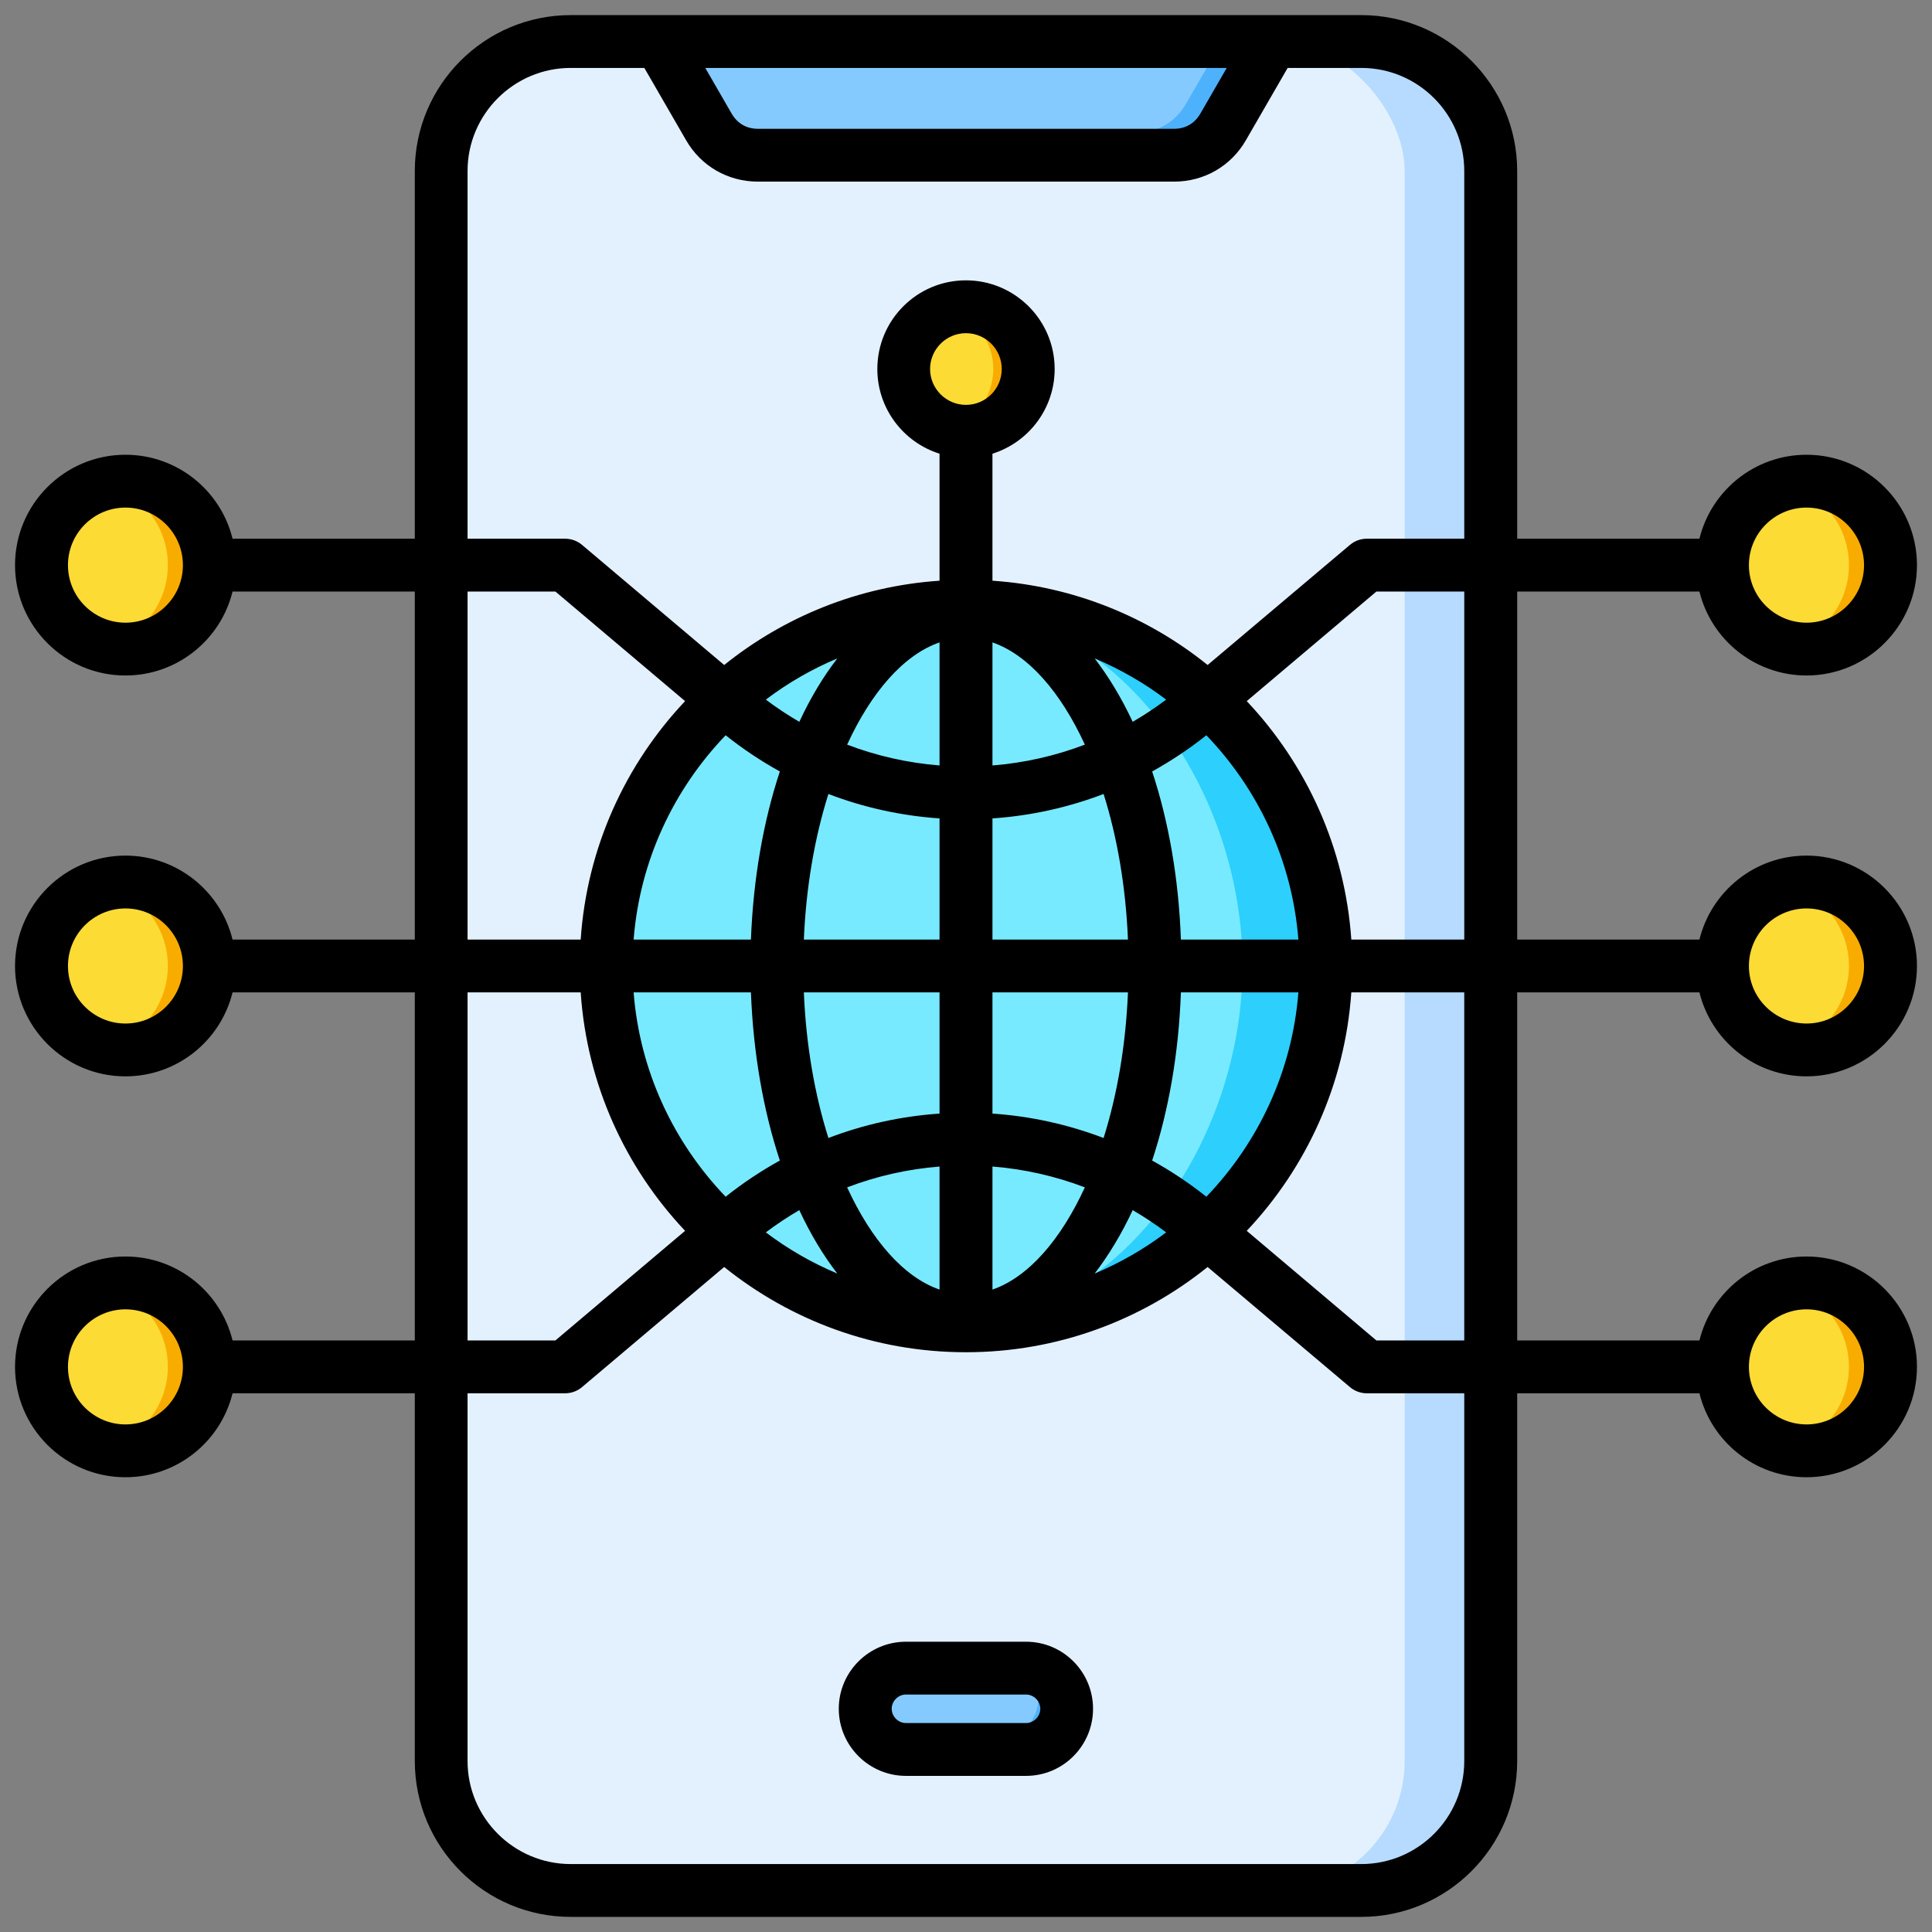 <svg id="Layer_1" viewBox="0 0 512 512" xmlns="http://www.w3.org/2000/svg" data-name="Layer 1"><rect x="0" y="0" width="512" height="512" fill="#808080" stroke="none"/><rect fill="#b6dbff" height="489.999" rx="34.316" width="278.141" x="116.91" y="10.982"/><rect fill="#e3f1ff" height="489.999" rx="34.316" width="255.341" x="116.91" y="10.982"/><path d="m174.759 10.982 13.058 22.617c2.762 4.784 7.505 7.522 13.029 7.522h110.269c5.524 0 10.267-2.738 13.029-7.522l13.058-22.617z" fill="#4eb1fc" fill-rule="evenodd"/><path d="m174.759 10.982 13.058 22.617c.275.476.57.931.882 1.366.732.103 1.482.156 2.247.156h110.27c5.524 0 10.267-2.738 13.029-7.522l9.593-16.616h-149.079z" fill="#85caff" fill-rule="evenodd"/><rect fill="#4eb1fc" height="21.55" rx="10.775" width="53.386" x="229.289" y="442.053"/><g fill-rule="evenodd"><path d="m240.064 442.053h31.45c2.241 1.978 3.661 4.869 3.661 8.075 0 5.927-4.849 10.775-10.775 10.775h-31.45c-2.241-1.978-3.661-4.869-3.661-8.075 0-5.927 4.849-10.775 10.775-10.775z" fill="#85caff"/><path d="m33.231 171.999c12.255 0 22.25-9.995 22.25-22.25s-9.995-22.25-22.25-22.25-22.25 9.995-22.25 22.25 9.996 22.25 22.25 22.25z" fill="#f9ac00"/><path d="m33.231 278.231c12.255 0 22.25-9.995 22.25-22.25s-9.995-22.25-22.25-22.25-22.25 9.995-22.25 22.25 9.996 22.25 22.25 22.25z" fill="#f9ac00"/><path d="m33.231 384.464c12.255 0 22.25-9.995 22.25-22.25s-9.995-22.25-22.25-22.25-22.25 9.995-22.25 22.25 9.996 22.25 22.25 22.25z" fill="#f9ac00"/><path d="m478.731 171.999c12.255 0 22.25-9.995 22.25-22.25s-9.995-22.25-22.25-22.25-22.25 9.995-22.25 22.25 9.995 22.25 22.25 22.25z" fill="#f9ac00"/><path d="m478.731 278.231c12.255 0 22.25-9.995 22.25-22.25s-9.995-22.25-22.25-22.25-22.25 9.995-22.25 22.25 9.995 22.25 22.25 22.25z" fill="#f9ac00"/><path d="m478.731 384.464c12.255 0 22.25-9.995 22.25-22.25s-9.995-22.25-22.25-22.25-22.25 9.995-22.25 22.25 9.995 22.25 22.25 22.25z" fill="#f9ac00"/><path d="m473.231 171.314c-9.628-2.448-16.75-11.174-16.75-21.564s7.122-19.116 16.75-21.564c9.628 2.448 16.75 11.175 16.75 21.564s-7.122 19.116-16.75 21.564z" fill="#fcdb35"/><path d="m473.231 277.546c-9.628-2.448-16.75-11.174-16.75-21.564s7.122-19.116 16.75-21.564c9.628 2.448 16.75 11.175 16.75 21.564s-7.122 19.116-16.75 21.564z" fill="#fcdb35"/><path d="m473.231 340.65c-9.628 2.448-16.75 11.174-16.75 21.564s7.122 19.116 16.75 21.564c9.628-2.448 16.75-11.175 16.75-21.564s-7.122-19.116-16.75-21.564z" fill="#fcdb35"/><path d="m255.981 114.278c9.088 0 16.5-7.412 16.5-16.5s-7.412-16.5-16.5-16.5-16.5 7.412-16.5 16.5 7.413 16.5 16.5 16.5z" fill="#f9ac00"/><path d="m251.356 113.621c-6.861-2-11.875-8.335-11.875-15.842s5.014-13.842 11.875-15.842c6.861 2 11.875 8.335 11.875 15.842s-5.014 13.842-11.875 15.842z" fill="#fcdb35"/></g><circle cx="255.981" cy="255.982" fill="#2dcffc" r="95.5"/><path d="m160.481 255.982c0-49.994 38.417-91.008 87.339-95.149 13.899.813 27.009 3.345 38.195 10.553 26.374 16.996 43.271 50.887 43.271 84.596s-16.897 67.6-43.271 84.596c-11.186 7.209-24.296 9.74-38.195 10.553-48.922-4.141-87.339-45.156-87.339-95.149z" fill="#78eaff" fill-rule="evenodd"/><path d="m27.731 171.314c-9.628-2.448-16.75-11.174-16.75-21.564s7.122-19.116 16.75-21.564c9.628 2.448 16.75 11.175 16.75 21.564s-7.122 19.116-16.75 21.564z" fill="#fcdb35" fill-rule="evenodd"/><path d="m27.731 277.546c-9.628-2.448-16.75-11.174-16.75-21.564s7.122-19.116 16.75-21.564c9.628 2.448 16.75 11.175 16.75 21.564s-7.122 19.116-16.75 21.564z" fill="#fcdb35" fill-rule="evenodd"/><path d="m27.731 340.65c-9.628 2.448-16.75 11.174-16.75 21.564s7.122 19.116 16.75 21.564c9.628-2.448 16.75-11.175 16.75-21.564s-7.122-19.116-16.75-21.564z" fill="#fcdb35" fill-rule="evenodd"/><path d="m271.93 456.623h-31.86c-2.025 0-3.76-1.73-3.76-3.779s1.735-3.771 3.76-3.771h31.86c2.024 0 3.76 1.721 3.76 3.771s-1.735 3.779-3.76 3.779zm236.085-94.367v-.044c-.012-16.12-13.166-29.227-29.257-29.227-13.737 0-25.257 9.489-28.39 22.249h-48.297v-92.24h48.297c3.133 12.76 14.653 22.251 28.39 22.251 16.091 0 29.245-13.109 29.257-29.23v-.044c-.012-16.109-13.166-29.227-29.257-29.227-13.737 0-25.257 9.5-28.39 22.251h-48.297v-92.231h48.297c3.133 12.76 14.653 22.249 28.39 22.249 16.091 0 29.245-13.107 29.257-29.227v-.044c-.012-16.12-13.166-29.228-29.257-29.228-13.737 0-25.257 9.489-28.39 22.249h-48.297v-97.449c0-22.78-18.557-41.308-41.308-41.308h-209.527c-22.799 0-41.308 18.528-41.308 41.308v97.45h-48.297c-3.133-12.76-14.653-22.249-28.39-22.249-16.147 0-29.257 13.12-29.257 29.25s13.111 29.25 29.257 29.25c13.737 0 25.257-9.489 28.39-22.249h48.297v92.231h-48.297c-3.133-12.751-14.653-22.251-28.39-22.251-16.147 0-29.257 13.131-29.257 29.249s13.111 29.252 29.257 29.252c13.737 0 25.257-9.492 28.39-22.251h48.297v92.24h-48.297c-3.133-12.76-14.653-22.249-28.39-22.249-16.147 0-29.257 13.119-29.257 29.25s13.111 29.25 29.257 29.25c13.737 0 25.257-9.49 28.39-22.249h48.297v97.449c0 22.78 18.509 41.311 41.308 41.311h209.527c22.751 0 41.308-18.531 41.308-41.311v-97.449h48.297c3.133 12.76 14.653 22.249 28.39 22.249 16.091 0 29.245-13.107 29.257-29.228zm-236.085 72.819h-31.86c-9.785 0-17.786 7.97-17.786 17.77s8.001 17.78 17.786 17.78h31.86c9.785 0 17.738-7.979 17.738-17.78s-7.953-17.77-17.738-17.77zm116.115 31.609v-97.449h-25.836c-1.639 0-3.23-.59-4.483-1.661l-37.693-31.808c-17.545 14.119-39.814 22.59-64.058 22.59s-46.513-8.471-64.058-22.59l-37.645 31.808c-1.253 1.072-2.844 1.661-4.531 1.661h-25.835v97.449c0 15.061 12.291 27.31 27.33 27.31h209.527c15.038 0 27.282-12.25 27.282-27.31zm-264.138-203.691h29.981c1.639 24.381 11.857 46.451 27.667 63.191l-34.367 29.049h-23.281zm0-106.23h23.281l34.367 29.039c-15.81 16.752-26.028 38.82-27.667 63.192h-29.981zm0-111.45c0-15.061 12.291-27.31 27.33-27.31h19.521l11.038 19.111c3.953 6.9 11.086 11.02 19.087 11.02h110.234c8.001 0 15.135-4.12 19.087-11.02l11.038-19.111h19.521c15.038 0 27.282 12.25 27.282 27.31v97.45h-25.836c-1.639 0-3.23.591-4.483 1.66l-37.693 31.81c-15.81-12.751-35.524-20.88-57.021-22.34v-33.661c9.544-2.99 16.485-11.921 16.485-22.44 0-12.959-10.556-23.499-23.522-23.499s-23.473 10.54-23.473 23.499c0 10.519 6.941 19.45 16.484 22.44v33.661c-21.497 1.459-41.211 9.589-57.069 22.34l-37.645-31.81c-1.253-1.069-2.844-1.66-4.531-1.66h-25.835v-97.449zm201.188-27.31-6.989 12.11c-1.542 2.63-3.952 4.02-6.989 4.02h-110.234c-3.036 0-5.446-1.39-6.989-4.02l-6.989-12.11zm62.95 230.991h-29.932c-1.687-24.371-11.906-46.44-27.715-63.192l34.367-29.039h23.281v92.231zm-87.87 71.7c3.037 1.779 6.025 3.748 8.869 5.899-5.784 4.379-12.146 8.051-18.943 10.911 3.711-4.85 7.134-10.491 10.074-16.81zm-88.351 0c2.94 6.318 6.315 11.959 10.074 16.81-6.796-2.86-13.159-6.532-18.943-10.911 2.844-2.15 5.832-4.12 8.869-5.899zm-12.821-57.701c.627 16.299 3.326 31.42 7.664 44.561-5.013 2.769-9.833 5.98-14.364 9.589-13.737-14.309-22.751-33.209-24.389-54.15zm-6.7-68.14c4.531 3.61 9.351 6.82 14.364 9.592-4.338 13.138-7.037 28.26-7.664 44.55h-31.089c1.639-20.932 10.652-39.841 24.389-54.141zm19.521-3.56c-3.036-1.77-6.025-3.739-8.869-5.889 5.784-4.38 12.146-8.061 18.943-10.911-3.76 4.85-7.134 10.491-10.074 16.801zm88.351 0c-2.94-6.309-6.362-11.95-10.074-16.801 6.796 2.851 13.159 6.532 18.943 10.911-2.844 2.15-5.832 4.119-8.869 5.889zm12.773 57.701c-.578-16.29-3.278-31.411-7.616-44.55 5.013-2.772 9.833-5.982 14.364-9.592 13.737 14.3 22.75 33.21 24.389 54.141h-31.138zm-49.936 46.12v-32.121h35.909c-.578 13.98-2.844 27.129-6.459 38.59-9.399-3.58-19.28-5.78-29.451-6.469zm0 46.639v-32.61c8.435.67 16.677 2.54 24.486 5.52-6.411 13.941-14.99 23.801-24.486 27.09zm-14.026-32.61v32.61c-9.495-3.289-18.075-13.149-24.486-27.09 7.809-2.981 16.051-4.85 24.486-5.52zm0-46.15v32.121c-10.17.689-20.099 2.89-29.45 6.469-3.615-11.45-5.929-24.611-6.507-38.59zm0-46.109v32.11h-35.957c.579-13.971 2.892-27.13 6.507-38.581 9.351 3.581 19.28 5.78 29.45 6.471zm0-46.641v32.611c-8.435-.671-16.677-2.54-24.486-5.52 6.411-13.939 14.99-23.799 24.486-27.09zm14.026 32.611v-32.611c9.496 3.291 18.075 13.152 24.486 27.09-7.809 2.981-16.051 4.85-24.486 5.52zm0 14.031c10.17-.691 20.051-2.89 29.451-6.471 3.615 11.451 5.88 24.61 6.459 38.581h-35.909v-32.11zm42.32 90.67c4.338-13.141 7.037-28.261 7.616-44.561h31.138c-1.639 20.941-10.652 39.84-24.389 54.15-4.531-3.609-9.351-6.819-14.364-9.589zm-49.357-200.26c-5.206 0-9.496-4.261-9.496-9.501s4.29-9.501 9.496-9.501c5.254 0 9.496 4.261 9.496 9.501s-4.242 9.501-9.496 9.501zm132.069 247.939h-23.281l-34.367-29.049c15.81-16.74 26.028-38.81 27.715-63.191h29.932v92.24zm90.713-8.249c8.387 0 15.231 6.841 15.231 15.249s-6.844 15.251-15.231 15.251c-8.435 0-15.28-6.841-15.28-15.251s6.844-15.249 15.28-15.249zm-445.516 30.5c-8.387 0-15.231-6.841-15.231-15.251s6.845-15.249 15.231-15.249c8.435 0 15.231 6.841 15.231 15.249s-6.796 15.251-15.231 15.251zm0-106.24c-8.387 0-15.231-6.841-15.231-15.251s6.845-15.249 15.231-15.249c8.435 0 15.231 6.85 15.231 15.249s-6.796 15.251-15.231 15.251zm0-106.229c-8.387 0-15.231-6.84-15.231-15.251s6.845-15.251 15.231-15.251c8.435 0 15.231 6.84 15.231 15.251s-6.796 15.251-15.231 15.251zm445.516-30.502c8.387 0 15.231 6.84 15.231 15.251s-6.844 15.251-15.231 15.251c-8.435 0-15.28-6.84-15.28-15.251s6.844-15.251 15.28-15.251zm0 106.231c8.387 0 15.231 6.85 15.231 15.249s-6.844 15.251-15.231 15.251c-8.435 0-15.28-6.841-15.28-15.251s6.844-15.249 15.28-15.249z" fill-rule="evenodd"/></svg>